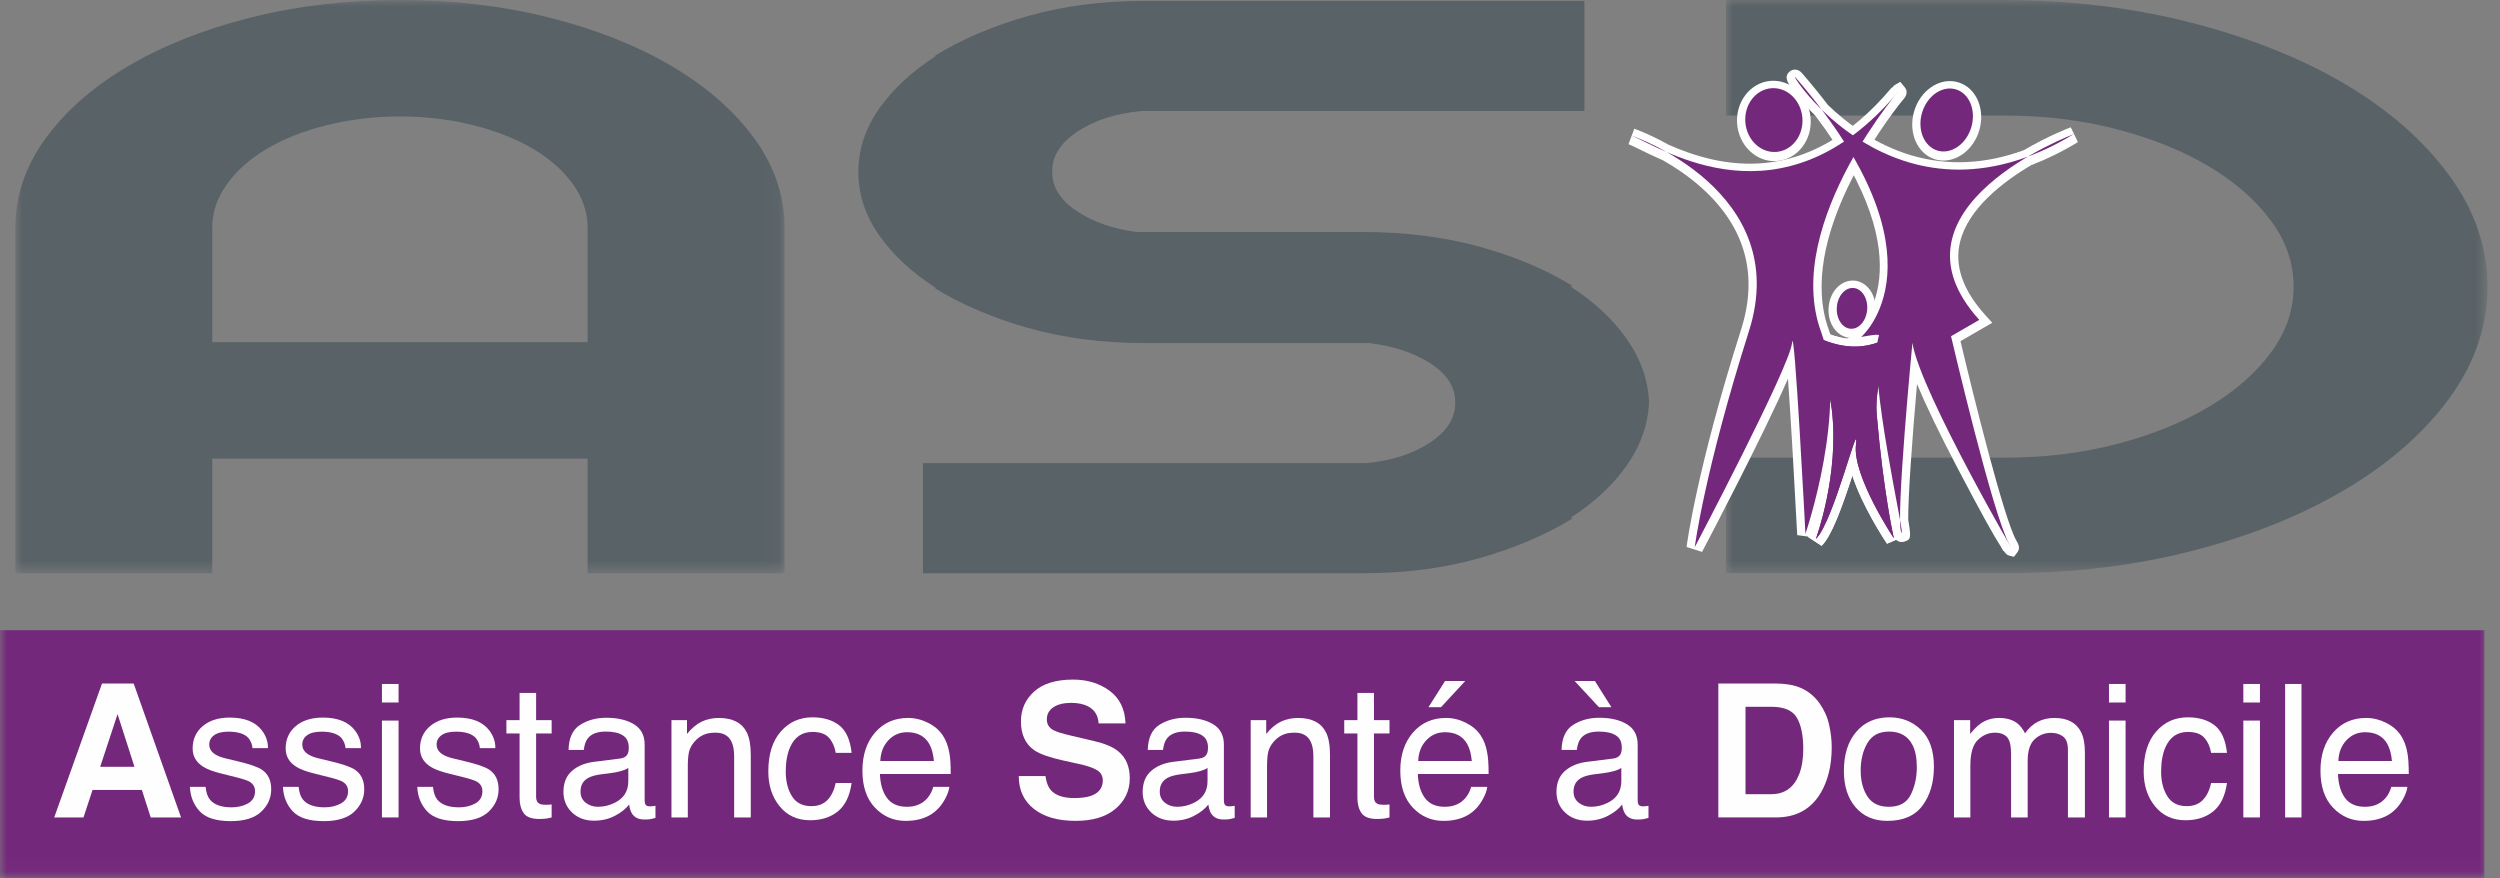 <?xml version="1.0" encoding="UTF-8"?> <svg xmlns="http://www.w3.org/2000/svg" xmlns:xlink="http://www.w3.org/1999/xlink" width="185px" height="65px" viewBox="0 0 185 65" version="1.1"><rect x="0" y="0" width="185" height="65" fill="#808080" stroke="none"/><title>Group 56</title><defs><polygon id="path-1" points="0 0 56.92 0 56.92 42.42 0 42.42"></polygon><polygon id="path-3" points="0 0 56.35 0 56.35 42.419 0 42.419"></polygon><polygon id="path-5" points="0 64.96 184.072 64.96 184.072 0 0 0"></polygon></defs><g id="Page-1" stroke="none" stroke-width="1" fill="none" fill-rule="evenodd"><g id="ASD" transform="translate(-57, -3079)"><g id="SECTION-7-|-Footer-Block-Copy-6" transform="translate(0, 2983)"><g id="Group-56" transform="translate(57, 96)"><g id="Group-3" transform="translate(1.135, 0)"><mask id="mask-2" fill="white"><use xlink:href="#path-1"></use></mask><g id="Clip-2"></g><path d="M42.348,16.833 C42.348,15.712 41.987,14.645 41.267,13.635 C40.545,12.625 39.559,11.75 38.307,11.009 C37.055,10.269 35.575,9.686 33.868,9.259 C32.16,8.832 30.356,8.619 28.46,8.619 C26.562,8.619 24.761,8.832 23.053,9.259 C21.345,9.686 19.865,10.269 18.613,11.009 C17.361,11.75 16.374,12.625 15.653,13.635 C14.931,14.645 14.572,15.712 14.572,16.833 L14.572,25.317 L42.348,25.317 L42.348,16.833 Z M28.46,-0 C32.405,-0 36.105,0.437 39.559,1.313 C43.012,2.188 46.029,3.39 48.61,4.915 C51.189,6.442 53.22,8.227 54.7,10.269 C56.18,12.312 56.92,14.5 56.92,16.833 L56.92,42.42 L42.348,42.42 L42.348,33.937 L14.572,33.937 L14.572,42.42 L0,42.42 L0,16.833 C0,14.5 0.74,12.312 2.22,10.269 C3.7,8.227 5.73,6.442 8.31,4.915 C10.89,3.39 13.907,2.188 17.361,1.313 C20.813,0.437 24.513,-0 28.46,-0 L28.46,-0 Z" id="Fill-1" fill="#596267" mask="url(#mask-2)"></path></g><path d="M116.225,21.21 C117.97,22.333 119.356,23.624 120.38,25.082 C121.405,26.541 121.954,28.102 122.031,29.762 C121.954,31.423 121.405,32.983 120.38,34.441 C119.356,35.9 117.97,37.191 116.225,38.313 C116.3,38.313 116.338,38.336 116.338,38.38 C114.365,39.592 112.07,40.568 109.452,41.31 C106.833,42.05 103.968,42.42 100.857,42.42 L68.299,42.42 L68.299,34.273 L101.084,34.273 C102.981,34.094 104.557,33.589 105.809,32.758 C107.061,31.928 107.687,30.951 107.687,29.829 L107.687,29.762 C107.687,28.64 107.079,27.686 105.866,26.899 C104.651,26.115 103.133,25.609 101.313,25.385 L84.692,25.385 C81.579,25.385 78.715,25.015 76.097,24.273 C73.479,23.533 71.183,22.557 69.21,21.345 L69.21,21.277 C67.463,20.156 66.079,18.865 65.055,17.406 C64.03,15.947 63.518,14.388 63.518,12.726 C63.518,11.066 64.03,9.506 65.055,8.047 C66.079,6.588 67.463,5.298 69.21,4.175 L69.21,4.107 C71.183,2.896 73.479,1.919 76.097,1.179 C78.715,0.438 81.579,0.067 84.692,0.067 L117.249,0.067 L117.249,8.215 L84.464,8.215 C82.566,8.395 80.992,8.899 79.74,9.73 C78.488,10.561 77.861,11.537 77.861,12.659 L77.861,12.726 C77.861,13.849 78.468,14.814 79.683,15.621 C80.896,16.43 82.376,16.946 84.122,17.17 L100.857,17.17 C103.968,17.17 106.833,17.53 109.452,18.247 C112.07,18.966 114.365,19.931 116.338,21.143 C116.338,21.189 116.3,21.21 116.225,21.21" id="Fill-4" fill="#596267"></path><g id="Group-8" transform="translate(127.722, 0)"><mask id="mask-4" fill="white"><use xlink:href="#path-3"></use></mask><g id="Clip-7"></g><path d="M34.436,1.683 C38.799,2.806 42.593,4.321 45.82,6.228 C49.044,8.136 51.606,10.38 53.504,12.961 C55.4,15.543 56.35,18.292 56.35,21.209 C56.35,24.128 55.42,26.866 53.561,29.424 C51.701,31.983 49.159,34.228 45.934,36.158 C42.707,38.088 38.933,39.615 34.607,40.737 C30.282,41.859 25.651,42.419 20.718,42.419 L0,42.419 L0,33.869 L20.605,33.869 C23.565,33.869 26.334,33.532 28.915,32.858 C31.494,32.185 33.753,31.276 35.689,30.131 C37.624,28.987 39.161,27.652 40.299,26.124 C41.438,24.599 42.006,22.96 42.006,21.209 C42.006,19.458 41.438,17.821 40.299,16.294 C39.161,14.769 37.624,13.432 35.689,12.287 C33.753,11.143 31.494,10.234 28.915,9.561 C26.334,8.887 23.565,8.551 20.605,8.551 L0,8.551 L0,-0.001 L20.491,-0.001 C25.423,-0.001 30.071,0.562 34.436,1.683" id="Fill-6" fill="#596267" mask="url(#mask-4)"></path></g><mask id="mask-6" fill="white"><use xlink:href="#path-5"></use></mask><g id="Clip-10"></g><polygon id="Fill-9" fill="#74287C" mask="url(#mask-6)" points="0 64.96 183.843 64.96 183.843 46.636 0 46.636"></polygon><path d="M140.42,6.915 C131.874,17.063 123.049,11.037 120.739,10.103 C120.739,10.103 132.724,14.171 129.426,24.56 C126.127,34.948 125.412,40.555 125.412,40.555 C125.412,40.555 132.45,27.198 132.613,25.438 C132.779,23.68 133.604,39.566 133.604,39.566 C133.604,39.566 136.809,30.232 134.758,24.614 C131.79,16.479 141.3,5.871 140.42,6.915" id="Fill-11" fill="#951C81" mask="url(#mask-6)"></path><path d="M126.762,13.045 C129.465,15.488 131.738,19.295 130.008,24.744 C128.366,29.919 127.365,33.913 126.777,36.603 C129.233,31.809 131.918,26.32 132.006,25.382 C132.069,24.712 132.563,24.686 132.658,24.692 C133.369,24.707 133.449,24.937 134.016,35.723 C134.719,32.567 135.352,28.024 134.184,24.824 C132.472,20.133 134.662,14.75 136.861,11.003 C133.195,13.467 129.645,13.619 126.762,13.045 M125.952,40.84 L124.806,40.478 C124.835,40.246 125.567,34.697 128.844,24.374 C130.129,20.327 129.151,16.808 125.938,13.914 C124.979,13.049 123.949,12.369 123.052,11.859 C122.411,11.583 121.86,11.313 121.412,11.093 C121.049,10.914 120.735,10.761 120.511,10.67 L120.937,9.525 C120.973,9.537 122.057,9.917 123.489,10.72 C127.183,12.336 133.619,14.043 139.953,6.521 L139.954,6.521 L139.991,6.477 L140.012,6.493 C140.109,6.38 140.165,6.318 140.173,6.315 L140.617,6.058 L140.947,6.451 C141.046,6.57 141.24,6.892 140.888,7.309 C140.845,7.359 140.801,7.411 140.758,7.461 C139.615,8.879 132.878,17.681 135.331,24.405 C137.432,30.159 134.316,39.374 134.182,39.764 L132.994,39.598 C132.812,36.087 132.526,31.035 132.311,28.019 C130.483,32.217 126.516,39.771 125.952,40.84" id="Fill-12" fill="#FEFEFE" mask="url(#mask-6)"></path><path d="M133.377,8.777 C133.483,10.079 132.625,11.21 131.459,11.304 C130.295,11.4 129.264,10.422 129.157,9.121 C129.052,7.819 129.911,6.688 131.075,6.592 C132.24,6.498 133.271,7.476 133.377,8.777" id="Fill-13" fill="#951C81" mask="url(#mask-6)"></path><path d="M131.23,7.197 C131.195,7.197 131.16,7.199 131.125,7.202 C130.297,7.269 129.688,8.109 129.766,9.072 C129.805,9.551 130.005,9.985 130.332,10.294 C130.638,10.585 131.022,10.727 131.409,10.695 C131.797,10.664 132.153,10.461 132.408,10.124 C132.679,9.766 132.806,9.306 132.767,8.827 C132.692,7.904 132.014,7.197 131.23,7.197 M131.298,11.922 C130.635,11.922 130,11.663 129.491,11.179 C128.947,10.664 128.612,9.95 128.548,9.172 C128.416,7.537 129.527,6.107 131.025,5.984 C132.517,5.87 133.851,7.093 133.985,8.726 C134.048,9.507 133.834,10.265 133.381,10.862 C132.913,11.48 132.248,11.853 131.508,11.913 C131.438,11.919 131.368,11.922 131.298,11.922" id="Fill-14" fill="#FEFEFE" mask="url(#mask-6)"></path><path d="M145.876,9.487 C145.502,10.737 144.384,11.508 143.377,11.207 C142.373,10.905 141.861,9.647 142.236,8.396 C142.611,7.146 143.73,6.377 144.735,6.677 C145.739,6.978 146.251,8.236 145.876,9.487" id="Fill-15" fill="#951C81" mask="url(#mask-6)"></path><path d="M144.289,7.223 C144.06,7.223 143.821,7.303 143.596,7.458 C143.237,7.704 142.963,8.099 142.821,8.572 C142.549,9.481 142.884,10.42 143.554,10.621 C144.222,10.825 145.018,10.222 145.29,9.312 L145.29,9.311 C145.433,8.839 145.42,8.358 145.257,7.955 C145.112,7.6 144.865,7.354 144.56,7.262 C144.473,7.236 144.382,7.223 144.289,7.223 M143.816,11.881 C143.611,11.881 143.405,11.852 143.202,11.791 C141.877,11.393 141.182,9.791 141.651,8.221 C141.872,7.483 142.316,6.855 142.903,6.452 C143.531,6.02 144.244,5.893 144.911,6.092 C145.577,6.292 146.102,6.79 146.389,7.496 C146.656,8.156 146.682,8.924 146.461,9.662 C146.062,10.993 144.953,11.881 143.816,11.881" id="Fill-16" fill="#FEFEFE" mask="url(#mask-6)"></path><path d="M132.888,5.815 C132.025,4.816 140.146,18.073 153.45,9.993 C153.45,9.993 138.936,15.434 146.468,23.734 L144.378,24.944 C144.378,24.944 147.457,38.136 148.666,40.28 C149.876,42.423 142.07,29.067 141.52,25.438 C141.52,25.438 140.256,38.576 140.696,39.456 C141.135,40.335 138.123,27.662 139.046,24.889 C139.101,24.724 137.727,25 137.727,25 C137.727,25 144.489,19.227 132.888,5.815" id="Fill-17" fill="#951C81" mask="url(#mask-6)"></path><path d="M132.888,5.815 L132.422,6.21 L132.427,6.214 L132.888,5.815 Z M142.123,25.346 C142.374,27 144.323,30.989 146.128,34.418 C144.98,30.195 143.861,25.41 143.784,25.083 L143.681,24.642 L145.527,23.573 C143.939,21.6 143.375,19.604 143.853,17.632 C144.284,15.856 145.51,14.336 146.941,13.105 C143.084,13.669 139.903,12.55 137.518,11.082 C139.558,14.51 140.481,17.653 140.268,20.47 C140.139,22.172 139.606,23.419 139.103,24.242 C139.3,24.273 139.404,24.351 139.499,24.46 L139.733,24.723 L139.626,25.082 C139.219,26.305 139.701,29.934 140.245,33.16 C140.433,30.526 140.698,27.603 140.911,25.379 L142.123,25.346 Z M149.033,41.204 L148.641,41.103 C148.573,41.086 148.494,41.065 148.275,40.763 L148.245,40.779 C148.233,40.753 148.196,40.689 148.135,40.581 C148.117,40.548 148.099,40.514 148.08,40.479 C147.605,39.749 146.687,38.132 144.794,34.515 C143.493,32.027 142.513,29.991 141.859,28.419 C141.486,32.651 141.2,36.747 141.208,38.46 C141.458,39.897 141.368,39.928 140.925,40.078 C140.669,40.163 140.329,40.089 140.15,39.728 C140.075,39.581 140.034,39.232 140.017,38.731 C139.946,38.331 139.849,37.813 139.748,37.281 C138.906,32.794 138.054,27.919 138.306,25.516 C138.159,25.54 137.999,25.568 137.847,25.598 L135.546,26.058 L137.33,24.535 C137.566,24.329 142.707,19.608 134.34,8.57 C133.242,7.484 132.624,6.605 132.536,6.477 C132.325,6.169 131.97,5.652 132.454,5.278 C132.627,5.145 133.011,5.022 133.351,5.416 C134.037,6.21 134.674,6.993 135.26,7.762 C136.658,9.117 138.784,10.721 141.475,11.505 C144.152,12.287 146.931,12.152 149.771,11.11 C151.565,10.057 153.092,9.474 153.236,9.42 L153.767,10.514 C152.571,11.241 151.417,11.801 150.308,12.221 C148.146,13.502 145.633,15.467 145.04,17.92 C144.618,19.667 145.251,21.484 146.92,23.324 L147.429,23.884 L145.077,25.246 C146.005,29.184 148.278,38.348 149.199,39.98 C149.367,40.279 149.526,40.56 149.278,40.883 L149.033,41.204 Z" id="Fill-18" fill="#FEFEFE" mask="url(#mask-6)"></path><path d="M132.669,23.954 C131.926,23.043 136.737,28.242 141.025,24.064 C145.313,19.887 138.387,25 138.882,30.77 C139.376,36.542 140.146,39.895 140.146,39.895 C140.146,39.895 137.066,35.277 137.342,32.97 C137.617,30.661 135.693,38.685 134.373,39.949 C134.373,39.949 136.132,35.203 135.556,30.38 C135.282,28.089 134.157,25.778 132.669,23.954" id="Fill-19" fill="#951C81" mask="url(#mask-6)"></path><path d="M137.255,31.928 C137.322,31.928 137.396,31.941 137.48,31.957 C138.063,32.086 137.988,32.708 137.948,33.041 C137.846,33.898 138.321,35.227 138.924,36.492 C138.707,35.02 138.47,33.114 138.274,30.823 C138.123,29.079 138.599,27.381 139.271,25.945 C137.833,26.506 136.258,26.441 134.618,25.747 C135.443,27.232 135.984,28.812 136.162,30.308 C136.306,31.508 136.311,32.697 136.235,33.812 C136.719,32.312 136.86,31.928 137.255,31.928 M134.796,40.391 L133.801,39.737 C133.817,39.691 135.5,35.066 134.949,30.453 C134.706,28.415 133.702,26.188 132.195,24.34 C131.813,23.87 132.037,23.543 132.151,23.424 C132.531,23.027 132.973,23.355 133.139,23.477 C135.967,25.576 138.546,25.628 140.599,23.627 C140.657,23.57 140.714,23.515 140.768,23.46 C141.434,22.578 142.025,22.026 142.232,21.957 L142.693,21.808 L142.954,22.224 C143.2,22.631 143.139,22.84 141.749,24.209 C140.703,25.622 139.268,28.125 139.49,30.718 C139.975,36.371 140.734,39.727 140.741,39.758 L139.638,40.234 C139.398,39.874 137.802,37.437 137.075,35.19 C136.294,37.583 135.531,39.685 134.796,40.391" id="Fill-20" fill="#FEFEFE" mask="url(#mask-6)"></path><path d="M138.174,22.96 C138.116,23.792 137.568,24.433 136.946,24.392 C136.325,24.348 135.868,23.638 135.926,22.805 C135.983,21.973 136.532,21.331 137.153,21.374 C137.775,21.417 138.232,22.126 138.174,22.96" id="Fill-21" fill="#951C81" mask="url(#mask-6)"></path><path d="M137.094,21.983 C136.963,21.983 136.849,22.091 136.791,22.159 C136.647,22.327 136.554,22.578 136.535,22.846 C136.499,23.361 136.745,23.764 136.989,23.782 C137.234,23.796 137.53,23.432 137.565,22.918 C137.601,22.403 137.355,22.001 137.111,21.983 L137.094,21.983 Z M137.007,25.004 C136.973,25.004 136.94,25.003 136.906,25.001 C135.932,24.933 135.235,23.95 135.317,22.762 C135.353,22.23 135.547,21.733 135.865,21.364 C136.22,20.949 136.706,20.734 137.195,20.764 C138.167,20.832 138.865,21.815 138.783,23.002 C138.704,24.146 137.934,25.004 137.007,25.004 L137.007,25.004 Z" id="Fill-22" fill="#FEFEFE" mask="url(#mask-6)"></path><path d="M132.669,23.954 C131.926,23.043 136.737,28.242 141.025,24.064 C145.313,19.887 138.387,25 138.882,30.77 C139.376,36.542 140.146,39.895 140.146,39.895 C140.146,39.895 137.066,35.277 137.342,32.97 C137.617,30.661 135.693,38.685 134.373,39.949 C134.373,39.949 136.132,35.203 135.556,30.38 C135.282,28.089 134.157,25.778 132.669,23.954" id="Fill-23" fill="#951C81" mask="url(#mask-6)"></path><path d="M137.255,31.928 C137.322,31.928 137.396,31.941 137.48,31.957 C138.063,32.086 137.988,32.708 137.948,33.041 C137.846,33.898 138.321,35.227 138.924,36.492 C138.707,35.02 138.47,33.114 138.274,30.823 C138.123,29.079 138.599,27.381 139.271,25.945 C137.833,26.506 136.258,26.441 134.618,25.747 C135.443,27.232 135.984,28.812 136.162,30.308 C136.306,31.508 136.311,32.697 136.235,33.812 C136.719,32.312 136.86,31.928 137.255,31.928 M134.796,40.391 L133.801,39.737 C133.817,39.691 135.5,35.066 134.949,30.453 C134.706,28.415 133.702,26.188 132.195,24.34 C131.813,23.87 132.037,23.543 132.151,23.424 C132.531,23.027 132.973,23.355 133.139,23.477 C135.967,25.576 138.546,25.628 140.599,23.627 C140.657,23.57 140.714,23.515 140.768,23.46 C141.434,22.578 142.025,22.026 142.232,21.957 L142.693,21.808 L142.954,22.224 C143.2,22.631 143.139,22.84 141.749,24.209 C140.703,25.622 139.268,28.125 139.49,30.718 C139.975,36.371 140.734,39.727 140.741,39.758 L139.638,40.234 C139.398,39.874 137.802,37.437 137.075,35.19 C136.294,37.583 135.531,39.685 134.796,40.391" id="Fill-24" fill="#FEFEFE" mask="url(#mask-6)"></path><path d="M140.419,6.85 C131.873,16.999 123.048,10.973 120.738,10.039 C120.738,10.039 132.723,14.106 129.425,24.496 C126.126,34.884 125.411,40.491 125.411,40.491 C125.411,40.491 132.448,27.134 132.612,25.374 C132.778,23.616 133.603,39.501 133.603,39.501 C133.603,39.501 136.808,30.168 134.757,24.55 C131.789,16.415 141.299,5.807 140.419,6.85" id="Fill-25" fill="#74287C" mask="url(#mask-6)"></path><path d="M133.376,8.714 C133.482,10.016 132.624,11.146 131.458,11.241 C130.294,11.337 129.263,10.359 129.156,9.058 C129.051,7.756 129.91,6.625 131.074,6.529 C132.239,6.435 133.27,7.412 133.376,8.714" id="Fill-26" fill="#74287C" mask="url(#mask-6)"></path><path d="M145.874,9.424 C145.501,10.673 144.383,11.445 143.376,11.144 C142.372,10.841 141.86,9.584 142.235,8.333 C142.61,7.083 143.729,6.314 144.734,6.614 C145.738,6.915 146.25,8.173 145.874,9.424" id="Fill-27" fill="#74287C" mask="url(#mask-6)"></path><path d="M132.887,5.752 C132.024,4.753 140.145,18.009 153.449,9.929 C153.449,9.929 138.935,15.371 146.467,23.671 L144.377,24.881 C144.377,24.881 147.456,38.073 148.665,40.217 C149.875,42.36 142.069,29.003 141.519,25.375 C141.519,25.375 140.255,38.513 140.695,39.392 C141.134,40.272 138.122,27.599 139.045,24.826 C139.1,24.661 137.726,24.937 137.726,24.937 C137.726,24.937 144.488,19.164 132.887,5.752" id="Fill-28" fill="#74287C" mask="url(#mask-6)"></path><path d="M132.668,23.89 C131.924,22.979 136.736,28.178 141.024,24 C145.312,19.823 138.386,24.936 138.881,30.706 C139.375,36.478 140.145,39.831 140.145,39.831 C140.145,39.831 137.065,35.213 137.341,32.906 C137.616,30.597 135.692,38.62 134.372,39.885 C134.372,39.885 136.131,35.139 135.555,30.316 C135.281,28.025 134.156,25.714 132.668,23.89" id="Fill-29" fill="#74287C" mask="url(#mask-6)"></path><path d="M138.173,22.896 C138.115,23.728 137.567,24.369 136.945,24.328 C136.324,24.284 135.867,23.574 135.925,22.741 C135.982,21.908 136.531,21.267 137.152,21.31 C137.774,21.353 138.231,22.062 138.173,22.896" id="Fill-30" fill="#74287C" mask="url(#mask-6)"></path><path d="M132.668,23.89 C131.924,22.979 136.736,28.178 141.024,24 C145.312,19.823 138.386,24.936 138.881,30.706 C139.375,36.478 140.145,39.831 140.145,39.831 C140.145,39.831 137.065,35.213 137.341,32.906 C137.616,30.597 135.692,38.62 134.372,39.885 C134.372,39.885 136.131,35.139 135.555,30.316 C135.281,28.025 134.156,25.714 132.668,23.89" id="Fill-31" fill="#74287C" mask="url(#mask-6)"></path><path d="M7.413,56.745 L9.951,56.745 L8.699,52.846 L7.413,56.745 Z M7.549,50.58 L9.892,50.58 L13.398,60.49 L11.152,60.49 L10.498,58.453 L6.85,58.453 L6.178,60.49 L4.012,60.49 L7.549,50.58 Z" id="Fill-32" fill="#FEFEFE" mask="url(#mask-6)"></path><path d="M15.216,58.23 C15.253,58.633 15.356,58.943 15.525,59.158 C15.836,59.548 16.376,59.743 17.144,59.743 C17.601,59.743 18.004,59.645 18.352,59.451 C18.699,59.255 18.873,58.955 18.873,58.546 C18.873,58.237 18.734,58.002 18.456,57.84 C18.279,57.742 17.928,57.627 17.404,57.498 L16.427,57.255 C15.803,57.103 15.343,56.933 15.048,56.745 C14.519,56.418 14.255,55.965 14.255,55.386 C14.255,54.706 14.504,54.155 15.001,53.733 C15.498,53.312 16.167,53.101 17.007,53.101 C18.106,53.101 18.899,53.419 19.384,54.055 C19.689,54.459 19.837,54.893 19.828,55.36 L18.685,55.36 C18.662,55.088 18.563,54.84 18.389,54.618 C18.105,54.301 17.611,54.143 16.909,54.143 C16.441,54.143 16.087,54.23 15.846,54.405 C15.605,54.579 15.485,54.808 15.485,55.094 C15.485,55.407 15.643,55.657 15.96,55.844 C16.142,55.957 16.412,56.054 16.768,56.139 L17.583,56.334 C18.469,56.545 19.062,56.75 19.364,56.946 C19.835,57.255 20.07,57.742 20.07,58.405 C20.07,59.045 19.823,59.599 19.331,60.066 C18.839,60.532 18.089,60.764 17.082,60.764 C15.997,60.764 15.229,60.522 14.778,60.035 C14.326,59.549 14.085,58.948 14.053,58.23 L15.216,58.23 Z" id="Fill-33" fill="#FEFEFE" mask="url(#mask-6)"></path><path d="M22.1,58.23 C22.137,58.633 22.24,58.943 22.409,59.158 C22.72,59.548 23.259,59.743 24.028,59.743 C24.485,59.743 24.888,59.645 25.235,59.451 C25.583,59.255 25.757,58.955 25.757,58.546 C25.757,58.237 25.618,58.002 25.34,57.84 C25.163,57.742 24.812,57.627 24.288,57.498 L23.311,57.255 C22.687,57.103 22.227,56.933 21.931,56.745 C21.403,56.418 21.139,55.965 21.139,55.386 C21.139,54.706 21.387,54.155 21.885,53.733 C22.382,53.312 23.051,53.101 23.891,53.101 C24.99,53.101 25.783,53.419 26.268,54.055 C26.573,54.459 26.721,54.893 26.712,55.36 L25.569,55.36 C25.546,55.088 25.447,54.84 25.273,54.618 C24.988,54.301 24.495,54.143 23.793,54.143 C23.325,54.143 22.971,54.23 22.73,54.405 C22.489,54.579 22.369,54.808 22.369,55.094 C22.369,55.407 22.527,55.657 22.844,55.844 C23.026,55.957 23.296,56.054 23.652,56.139 L24.467,56.334 C25.352,56.545 25.946,56.75 26.247,56.946 C26.718,57.255 26.954,57.742 26.954,58.405 C26.954,59.045 26.707,59.599 26.215,60.066 C25.723,60.532 24.973,60.764 23.966,60.764 C22.881,60.764 22.113,60.522 21.662,60.035 C21.21,59.549 20.969,58.948 20.937,58.23 L22.1,58.23 Z" id="Fill-34" fill="#FEFEFE" mask="url(#mask-6)"></path><path d="M28.264,60.49 L29.494,60.49 L29.494,53.323 L28.264,53.323 L28.264,60.49 Z M28.264,51.985 L29.494,51.985 L29.494,50.614 L28.264,50.614 L28.264,51.985 Z" id="Fill-35" fill="#FEFEFE" mask="url(#mask-6)"></path><path d="M32.042,58.23 C32.079,58.633 32.182,58.943 32.351,59.158 C32.662,59.548 33.201,59.743 33.97,59.743 C34.427,59.743 34.83,59.645 35.177,59.451 C35.525,59.255 35.699,58.955 35.699,58.546 C35.699,58.237 35.56,58.002 35.282,57.84 C35.105,57.742 34.754,57.627 34.23,57.498 L33.253,57.255 C32.629,57.103 32.169,56.933 31.874,56.745 C31.345,56.418 31.081,55.965 31.081,55.386 C31.081,54.706 31.329,54.155 31.827,53.733 C32.324,53.312 32.993,53.101 33.833,53.101 C34.932,53.101 35.725,53.419 36.21,54.055 C36.515,54.459 36.663,54.893 36.654,55.36 L35.511,55.36 C35.488,55.088 35.389,54.84 35.215,54.618 C34.93,54.301 34.437,54.143 33.735,54.143 C33.267,54.143 32.913,54.23 32.672,54.405 C32.431,54.579 32.311,54.808 32.311,55.094 C32.311,55.407 32.469,55.657 32.786,55.844 C32.968,55.957 33.238,56.054 33.594,56.139 L34.409,56.334 C35.295,56.545 35.888,56.75 36.189,56.946 C36.66,57.255 36.896,57.742 36.896,58.405 C36.896,59.045 36.649,59.599 36.157,60.066 C35.665,60.532 34.915,60.764 33.908,60.764 C32.823,60.764 32.055,60.522 31.604,60.035 C31.152,59.549 30.911,58.948 30.879,58.23 L32.042,58.23 Z" id="Fill-36" fill="#FEFEFE" mask="url(#mask-6)"></path><path d="M38.449,51.279 L39.672,51.279 L39.672,53.289 L40.822,53.289 L40.822,54.277 L39.672,54.277 L39.672,58.976 C39.672,59.228 39.758,59.396 39.928,59.481 C40.022,59.53 40.179,59.555 40.399,59.555 C40.457,59.555 40.519,59.553 40.587,59.55 C40.654,59.548 40.732,59.54 40.822,59.528 L40.822,60.49 C40.683,60.529 40.538,60.558 40.388,60.577 C40.238,60.594 40.075,60.604 39.901,60.604 C39.336,60.604 38.953,60.459 38.751,60.17 C38.55,59.882 38.449,59.506 38.449,59.044 L38.449,54.277 L37.474,54.277 L37.474,53.289 L38.449,53.289 L38.449,51.279 Z" id="Fill-37" fill="#FEFEFE" mask="url(#mask-6)"></path><path d="M43.342,59.401 C43.598,59.602 43.9,59.703 44.25,59.703 C44.675,59.703 45.088,59.604 45.487,59.407 C46.159,59.081 46.495,58.546 46.495,57.803 L46.495,56.83 C46.347,56.924 46.157,57.004 45.925,57.066 C45.692,57.13 45.464,57.174 45.24,57.201 L44.509,57.295 C44.071,57.353 43.741,57.444 43.52,57.57 C43.146,57.78 42.959,58.116 42.959,58.576 C42.959,58.924 43.087,59.2 43.342,59.401 L43.342,59.401 Z M45.89,56.132 C46.168,56.096 46.354,55.98 46.448,55.784 C46.502,55.675 46.529,55.52 46.529,55.317 C46.529,54.904 46.382,54.603 46.089,54.417 C45.796,54.229 45.377,54.136 44.831,54.136 C44.2,54.136 43.753,54.307 43.489,54.65 C43.342,54.839 43.246,55.121 43.201,55.494 L42.072,55.494 C42.094,54.604 42.382,53.985 42.934,53.637 C43.488,53.289 44.129,53.115 44.858,53.115 C45.704,53.115 46.391,53.276 46.92,53.598 C47.443,53.922 47.705,54.423 47.705,55.104 L47.705,59.253 C47.705,59.378 47.731,59.479 47.782,59.555 C47.834,59.63 47.943,59.67 48.109,59.67 C48.162,59.67 48.223,59.666 48.29,59.659 C48.357,59.652 48.429,59.642 48.505,59.629 L48.505,60.523 C48.317,60.577 48.173,60.61 48.075,60.624 C47.976,60.637 47.842,60.643 47.672,60.643 C47.255,60.643 46.952,60.496 46.764,60.2 C46.665,60.043 46.596,59.821 46.555,59.535 C46.309,59.857 45.955,60.137 45.493,60.375 C45.031,60.613 44.523,60.731 43.967,60.731 C43.3,60.731 42.754,60.528 42.33,60.124 C41.907,59.718 41.695,59.212 41.695,58.602 C41.695,57.935 41.904,57.419 42.321,57.051 C42.738,56.685 43.284,56.459 43.961,56.374 L45.89,56.132 Z" id="Fill-38" fill="#FEFEFE" mask="url(#mask-6)"></path><path d="M49.688,53.289 L50.837,53.289 L50.837,54.311 C51.178,53.891 51.539,53.588 51.92,53.404 C52.3,53.221 52.724,53.129 53.19,53.129 C54.212,53.129 54.902,53.484 55.261,54.197 C55.458,54.587 55.557,55.145 55.557,55.871 L55.557,60.49 L54.327,60.49 L54.327,55.952 C54.327,55.513 54.261,55.158 54.131,54.89 C53.917,54.441 53.526,54.218 52.962,54.218 C52.675,54.218 52.44,54.247 52.256,54.305 C51.924,54.404 51.633,54.601 51.382,54.896 C51.18,55.134 51.049,55.379 50.989,55.633 C50.928,55.886 50.898,56.248 50.898,56.718 L50.898,60.49 L49.688,60.49 L49.688,53.289 Z" id="Fill-39" fill="#FEFEFE" mask="url(#mask-6)"></path><path d="M62.102,53.673 C62.609,54.068 62.916,54.746 63.019,55.71 L61.843,55.71 C61.77,55.267 61.608,54.898 61.352,54.604 C61.096,54.311 60.685,54.164 60.121,54.164 C59.35,54.164 58.8,54.54 58.468,55.292 C58.252,55.779 58.145,56.382 58.145,57.098 C58.145,57.819 58.297,58.425 58.602,58.917 C58.907,59.41 59.386,59.655 60.041,59.655 C60.542,59.655 60.941,59.503 61.234,59.197 C61.528,58.892 61.73,58.473 61.843,57.942 L63.019,57.942 C62.885,58.897 62.548,59.594 62.011,60.035 C61.472,60.478 60.785,60.698 59.947,60.698 C59.005,60.698 58.255,60.355 57.694,59.666 C57.135,58.979 56.855,58.119 56.855,57.088 C56.855,55.824 57.161,54.84 57.776,54.137 C58.389,53.434 59.172,53.082 60.121,53.082 C60.932,53.082 61.593,53.278 62.102,53.673" id="Fill-40" fill="#FEFEFE" mask="url(#mask-6)"></path><path d="M69.109,56.314 C69.06,55.791 68.947,55.372 68.769,55.057 C68.441,54.475 67.892,54.184 67.123,54.184 C66.572,54.184 66.109,54.384 65.736,54.785 C65.363,55.186 65.165,55.696 65.143,56.314 L69.109,56.314 Z M68.676,53.488 C69.152,53.727 69.515,54.038 69.765,54.418 C70.005,54.782 70.166,55.206 70.246,55.689 C70.317,56.021 70.353,56.549 70.353,57.275 L65.116,57.275 C65.138,58.008 65.31,58.596 65.63,59.039 C65.95,59.481 66.445,59.703 67.117,59.703 C67.744,59.703 68.244,59.493 68.618,59.075 C68.827,58.832 68.975,58.549 69.062,58.23 L70.252,58.23 C70.22,58.495 70.116,58.79 69.94,59.115 C69.762,59.44 69.565,59.705 69.347,59.911 C68.982,60.27 68.531,60.511 67.993,60.637 C67.703,60.709 67.377,60.745 67.012,60.745 C66.121,60.745 65.366,60.418 64.747,59.766 C64.128,59.115 63.819,58.201 63.819,57.027 C63.819,55.871 64.13,54.932 64.754,54.21 C65.378,53.489 66.192,53.128 67.199,53.128 C67.707,53.128 68.199,53.249 68.676,53.488 L68.676,53.488 Z" id="Fill-41" fill="#FEFEFE" mask="url(#mask-6)"></path><path d="M77.365,57.43 C77.429,57.882 77.555,58.222 77.742,58.446 C78.085,58.853 78.674,59.057 79.507,59.057 C80.005,59.057 80.41,59.003 80.721,58.896 C81.312,58.69 81.607,58.306 81.607,57.746 C81.607,57.419 81.462,57.165 81.173,56.987 C80.884,56.812 80.425,56.657 79.797,56.523 L78.724,56.287 C77.67,56.054 76.946,55.801 76.552,55.528 C75.884,55.071 75.55,54.356 75.55,53.383 C75.55,52.495 75.876,51.759 76.53,51.171 C77.183,50.584 78.143,50.29 79.408,50.29 C80.465,50.29 81.367,50.568 82.114,51.121 C82.86,51.674 83.251,52.478 83.287,53.532 L81.298,53.532 C81.261,52.935 80.994,52.511 80.498,52.261 C80.167,52.095 79.756,52.012 79.264,52.012 C78.718,52.012 78.282,52.119 77.955,52.334 C77.629,52.55 77.466,52.85 77.466,53.235 C77.466,53.589 77.626,53.854 77.948,54.029 C78.155,54.145 78.594,54.282 79.265,54.439 L81.004,54.849 C81.765,55.028 82.337,55.268 82.717,55.569 C83.308,56.034 83.603,56.708 83.603,57.591 C83.603,58.497 83.253,59.248 82.553,59.847 C81.854,60.446 80.865,60.744 79.588,60.744 C78.283,60.744 77.257,60.45 76.51,59.861 C75.762,59.272 75.388,58.461 75.388,57.43 L77.365,57.43 Z" id="Fill-42" fill="#FEFEFE" mask="url(#mask-6)"></path><path d="M86.205,59.401 C86.46,59.602 86.763,59.703 87.113,59.703 C87.538,59.703 87.951,59.604 88.35,59.407 C89.022,59.081 89.358,58.546 89.358,57.803 L89.358,56.83 C89.21,56.924 89.02,57.004 88.788,57.066 C88.555,57.13 88.327,57.174 88.103,57.201 L87.372,57.295 C86.934,57.353 86.604,57.444 86.383,57.57 C86.009,57.78 85.822,58.116 85.822,58.576 C85.822,58.924 85.95,59.2 86.205,59.401 L86.205,59.401 Z M88.753,56.132 C89.031,56.096 89.217,55.98 89.311,55.784 C89.364,55.675 89.391,55.52 89.391,55.317 C89.391,54.904 89.245,54.603 88.952,54.417 C88.659,54.229 88.24,54.136 87.694,54.136 C87.063,54.136 86.616,54.307 86.352,54.65 C86.205,54.839 86.108,55.121 86.064,55.494 L84.934,55.494 C84.957,54.604 85.245,53.985 85.797,53.637 C86.35,53.289 86.991,53.115 87.721,53.115 C88.567,53.115 89.254,53.276 89.782,53.598 C90.306,53.922 90.568,54.423 90.568,55.104 L90.568,59.253 C90.568,59.378 90.594,59.479 90.645,59.555 C90.697,59.63 90.805,59.67 90.971,59.67 C91.025,59.67 91.085,59.666 91.153,59.659 C91.22,59.652 91.291,59.642 91.368,59.629 L91.368,60.523 C91.18,60.577 91.036,60.61 90.937,60.624 C90.839,60.637 90.705,60.643 90.534,60.643 C90.118,60.643 89.815,60.496 89.626,60.2 C89.528,60.043 89.458,59.821 89.418,59.535 C89.172,59.857 88.818,60.137 88.356,60.375 C87.894,60.613 87.386,60.731 86.83,60.731 C86.163,60.731 85.617,60.528 85.193,60.124 C84.769,59.718 84.558,59.212 84.558,58.602 C84.558,57.935 84.767,57.419 85.183,57.051 C85.6,56.685 86.147,56.459 86.824,56.374 L88.753,56.132 Z" id="Fill-43" fill="#FEFEFE" mask="url(#mask-6)"></path><path d="M92.551,53.289 L93.7,53.289 L93.7,54.311 C94.041,53.891 94.402,53.588 94.782,53.404 C95.163,53.221 95.587,53.129 96.053,53.129 C97.075,53.129 97.765,53.484 98.123,54.197 C98.321,54.587 98.419,55.145 98.419,55.871 L98.419,60.49 L97.19,60.49 L97.19,55.952 C97.19,55.513 97.123,55.158 96.994,54.89 C96.779,54.441 96.389,54.218 95.824,54.218 C95.538,54.218 95.303,54.247 95.118,54.305 C94.787,54.404 94.495,54.601 94.244,54.896 C94.043,55.134 93.911,55.379 93.852,55.633 C93.791,55.886 93.761,56.248 93.761,56.718 L93.761,60.49 L92.551,60.49 L92.551,53.289 Z" id="Fill-44" fill="#FEFEFE" mask="url(#mask-6)"></path><path d="M100.449,51.279 L101.673,51.279 L101.673,53.289 L102.822,53.289 L102.822,54.277 L101.673,54.277 L101.673,58.976 C101.673,59.228 101.758,59.396 101.928,59.481 C102.022,59.53 102.178,59.555 102.398,59.555 C102.457,59.555 102.519,59.553 102.587,59.55 C102.654,59.548 102.732,59.54 102.822,59.528 L102.822,60.49 C102.683,60.529 102.539,60.558 102.388,60.577 C102.238,60.594 102.076,60.604 101.901,60.604 C101.336,60.604 100.953,60.459 100.752,60.17 C100.55,59.882 100.449,59.506 100.449,59.044 L100.449,54.277 L99.474,54.277 L99.474,53.289 L100.449,53.289 L100.449,51.279 Z" id="Fill-45" fill="#FEFEFE" mask="url(#mask-6)"></path><path d="M108.429,50.392 L106.634,52.334 L105.706,52.334 L106.937,50.392 L108.429,50.392 Z M108.913,56.314 C108.865,55.79 108.751,55.371 108.574,55.057 C108.244,54.475 107.696,54.184 106.927,54.184 C106.375,54.184 105.913,54.384 105.54,54.785 C105.167,55.186 104.969,55.696 104.948,56.314 L108.913,56.314 Z M108.48,53.488 C108.956,53.727 109.32,54.038 109.569,54.418 C109.81,54.782 109.97,55.205 110.05,55.689 C110.121,56.021 110.157,56.549 110.157,57.275 L104.92,57.275 C104.943,58.008 105.114,58.596 105.434,59.038 C105.754,59.481 106.249,59.703 106.921,59.703 C107.548,59.703 108.048,59.493 108.422,59.075 C108.631,58.831 108.779,58.549 108.866,58.23 L110.056,58.23 C110.025,58.495 109.921,58.789 109.743,59.115 C109.567,59.44 109.369,59.705 109.152,59.911 C108.786,60.27 108.334,60.511 107.797,60.637 C107.507,60.708 107.181,60.745 106.816,60.745 C105.925,60.745 105.17,60.418 104.551,59.766 C103.932,59.115 103.622,58.201 103.622,57.027 C103.622,55.871 103.934,54.932 104.558,54.21 C105.181,53.489 105.996,53.128 107.003,53.128 C107.511,53.128 108.003,53.248 108.48,53.488 L108.48,53.488 Z" id="Fill-46" fill="#FEFEFE" mask="url(#mask-6)"></path><path d="M119.245,52.335 L118.324,52.335 L116.522,50.393 L118.021,50.393 L119.245,52.335 Z M116.825,59.401 C117.08,59.603 117.383,59.703 117.732,59.703 C118.158,59.703 118.57,59.605 118.97,59.407 C119.641,59.081 119.978,58.546 119.978,57.804 L119.978,56.83 C119.831,56.925 119.641,57.004 119.407,57.066 C119.175,57.13 118.947,57.175 118.724,57.201 L117.992,57.295 C117.554,57.354 117.224,57.444 117.003,57.57 C116.629,57.78 116.442,58.116 116.442,58.576 C116.442,58.925 116.57,59.2 116.825,59.401 L116.825,59.401 Z M119.373,56.133 C119.651,56.097 119.837,55.981 119.931,55.784 C119.984,55.676 120.012,55.521 120.012,55.317 C120.012,54.904 119.865,54.604 119.572,54.417 C119.279,54.23 118.86,54.137 118.314,54.137 C117.683,54.137 117.236,54.308 116.973,54.65 C116.825,54.839 116.729,55.121 116.684,55.494 L115.555,55.494 C115.577,54.605 115.864,53.985 116.417,53.638 C116.97,53.289 117.611,53.115 118.341,53.115 C119.186,53.115 119.874,53.276 120.402,53.599 C120.926,53.922 121.188,54.424 121.188,55.105 L121.188,59.253 C121.188,59.378 121.214,59.48 121.266,59.556 C121.316,59.631 121.426,59.67 121.592,59.67 C121.645,59.67 121.705,59.666 121.773,59.659 C121.84,59.652 121.912,59.643 121.988,59.629 L121.988,60.523 C121.8,60.577 121.656,60.61 121.558,60.624 C121.459,60.638 121.325,60.644 121.154,60.644 C120.737,60.644 120.434,60.496 120.247,60.2 C120.148,60.043 120.079,59.821 120.038,59.535 C119.792,59.857 119.437,60.138 118.976,60.375 C118.515,60.613 118.006,60.731 117.45,60.731 C116.782,60.731 116.237,60.528 115.813,60.124 C115.39,59.719 115.179,59.212 115.179,58.603 C115.179,57.936 115.387,57.419 115.804,57.052 C116.22,56.686 116.766,56.459 117.443,56.374 L119.373,56.133 Z" id="Fill-47" fill="#FEFEFE" mask="url(#mask-6)"></path><path d="M129.168,52.301 L129.168,58.769 L131.08,58.769 C132.059,58.769 132.74,58.286 133.127,57.322 C133.338,56.794 133.442,56.163 133.442,55.434 C133.442,54.425 133.285,53.651 132.968,53.111 C132.652,52.572 132.022,52.301 131.08,52.301 L129.168,52.301 Z M132.964,50.795 C133.658,51.025 134.222,51.444 134.652,52.053 C134.998,52.545 135.233,53.078 135.359,53.653 C135.484,54.227 135.547,54.773 135.547,55.292 C135.547,56.611 135.282,57.727 134.753,58.641 C134.036,59.873 132.928,60.489 131.43,60.489 L127.157,60.489 L127.157,50.58 L131.43,50.58 C132.044,50.59 132.556,50.66 132.964,50.795 L132.964,50.795 Z" id="Fill-48" fill="#FEFEFE" mask="url(#mask-6)"></path><path d="M141.404,58.793 C141.699,58.187 141.845,57.512 141.845,56.769 C141.845,56.098 141.739,55.551 141.526,55.131 C141.19,54.468 140.609,54.137 139.785,54.137 C139.053,54.137 138.522,54.419 138.19,54.983 C137.857,55.547 137.691,56.228 137.691,57.024 C137.691,57.79 137.857,58.427 138.19,58.938 C138.522,59.448 139.05,59.703 139.772,59.703 C140.565,59.703 141.109,59.399 141.404,58.793 M142.155,54.008 C142.792,54.627 143.11,55.535 143.11,56.735 C143.11,57.896 142.829,58.854 142.268,59.61 C141.708,60.366 140.838,60.745 139.659,60.745 C138.675,60.745 137.894,60.41 137.315,59.741 C136.737,59.071 136.448,58.173 136.448,57.044 C136.448,55.835 136.753,54.873 137.362,54.156 C137.971,53.439 138.791,53.082 139.819,53.082 C140.74,53.082 141.518,53.391 142.155,54.008" id="Fill-49" fill="#FEFEFE" mask="url(#mask-6)"></path><path d="M144.595,53.289 L145.792,53.289 L145.792,54.311 C146.079,53.958 146.339,53.7 146.573,53.538 C146.971,53.265 147.423,53.129 147.93,53.129 C148.503,53.129 148.965,53.269 149.315,53.552 C149.512,53.713 149.691,53.95 149.853,54.265 C150.121,53.879 150.437,53.594 150.8,53.408 C151.163,53.222 151.571,53.129 152.024,53.129 C152.992,53.129 153.651,53.478 154,54.177 C154.189,54.554 154.283,55.06 154.283,55.696 L154.283,60.49 L153.026,60.49 L153.026,55.488 C153.026,55.008 152.906,54.68 152.666,54.5 C152.426,54.32 152.134,54.23 151.788,54.23 C151.314,54.23 150.905,54.39 150.562,54.708 C150.219,55.026 150.047,55.558 150.047,56.302 L150.047,60.49 L148.818,60.49 L148.818,55.791 C148.818,55.302 148.759,54.945 148.642,54.722 C148.458,54.386 148.116,54.218 147.614,54.218 C147.157,54.218 146.741,54.394 146.366,54.749 C145.992,55.102 145.806,55.743 145.806,56.672 L145.806,60.49 L144.595,60.49 L144.595,53.289 Z" id="Fill-50" fill="#FEFEFE" mask="url(#mask-6)"></path><path d="M156.064,60.49 L157.293,60.49 L157.293,53.323 L156.064,53.323 L156.064,60.49 Z M156.064,51.985 L157.293,51.985 L157.293,50.614 L156.064,50.614 L156.064,51.985 Z" id="Fill-51" fill="#FEFEFE" mask="url(#mask-6)"></path><path d="M163.879,53.673 C164.387,54.068 164.693,54.746 164.796,55.71 L163.62,55.71 C163.548,55.267 163.385,54.898 163.129,54.604 C162.874,54.311 162.464,54.164 161.899,54.164 C161.128,54.164 160.577,54.54 160.245,55.292 C160.03,55.779 159.923,56.382 159.923,57.098 C159.923,57.819 160.074,58.425 160.38,58.917 C160.684,59.41 161.164,59.655 161.818,59.655 C162.32,59.655 162.718,59.503 163.012,59.197 C163.305,58.892 163.508,58.473 163.62,57.942 L164.796,57.942 C164.662,58.897 164.325,59.594 163.788,60.035 C163.25,60.478 162.562,60.698 161.724,60.698 C160.783,60.698 160.032,60.355 159.473,59.666 C158.911,58.979 158.632,58.119 158.632,57.088 C158.632,55.824 158.939,54.84 159.553,54.137 C160.167,53.434 160.948,53.082 161.899,53.082 C162.71,53.082 163.37,53.278 163.879,53.673" id="Fill-52" fill="#FEFEFE" mask="url(#mask-6)"></path><path d="M166.007,60.49 L167.236,60.49 L167.236,53.323 L166.007,53.323 L166.007,60.49 Z M166.007,51.985 L167.236,51.985 L167.236,50.614 L166.007,50.614 L166.007,51.985 Z" id="Fill-53" fill="#FEFEFE" mask="url(#mask-6)"></path><polygon id="Fill-54" fill="#FEFEFE" mask="url(#mask-6)" points="169.099 60.49 170.309 60.49 170.309 50.614 169.099 50.614"></polygon><path d="M177.004,56.314 C176.955,55.791 176.842,55.372 176.664,55.057 C176.335,54.475 175.786,54.184 175.018,54.184 C174.467,54.184 174.005,54.384 173.631,54.785 C173.258,55.186 173.061,55.696 173.038,56.314 L177.004,56.314 Z M176.57,53.488 C177.048,53.727 177.41,54.038 177.66,54.418 C177.9,54.782 178.061,55.206 178.141,55.689 C178.212,56.021 178.248,56.549 178.248,57.275 L173.012,57.275 C173.033,58.008 173.205,58.596 173.525,59.039 C173.845,59.481 174.341,59.703 175.012,59.703 C175.64,59.703 176.14,59.493 176.513,59.075 C176.722,58.832 176.87,58.549 176.957,58.23 L178.147,58.23 C178.115,58.495 178.012,58.79 177.834,59.115 C177.657,59.44 177.46,59.705 177.242,59.911 C176.877,60.27 176.426,60.511 175.888,60.637 C175.599,60.709 175.272,60.745 174.907,60.745 C174.017,60.745 173.262,60.418 172.643,59.766 C172.024,59.115 171.714,58.201 171.714,57.027 C171.714,55.871 172.025,54.932 172.65,54.21 C173.273,53.489 174.088,53.128 175.095,53.128 C175.602,53.128 176.094,53.249 176.57,53.488 L176.57,53.488 Z" id="Fill-55" fill="#FEFEFE" mask="url(#mask-6)"></path></g></g></g></g></svg> 
